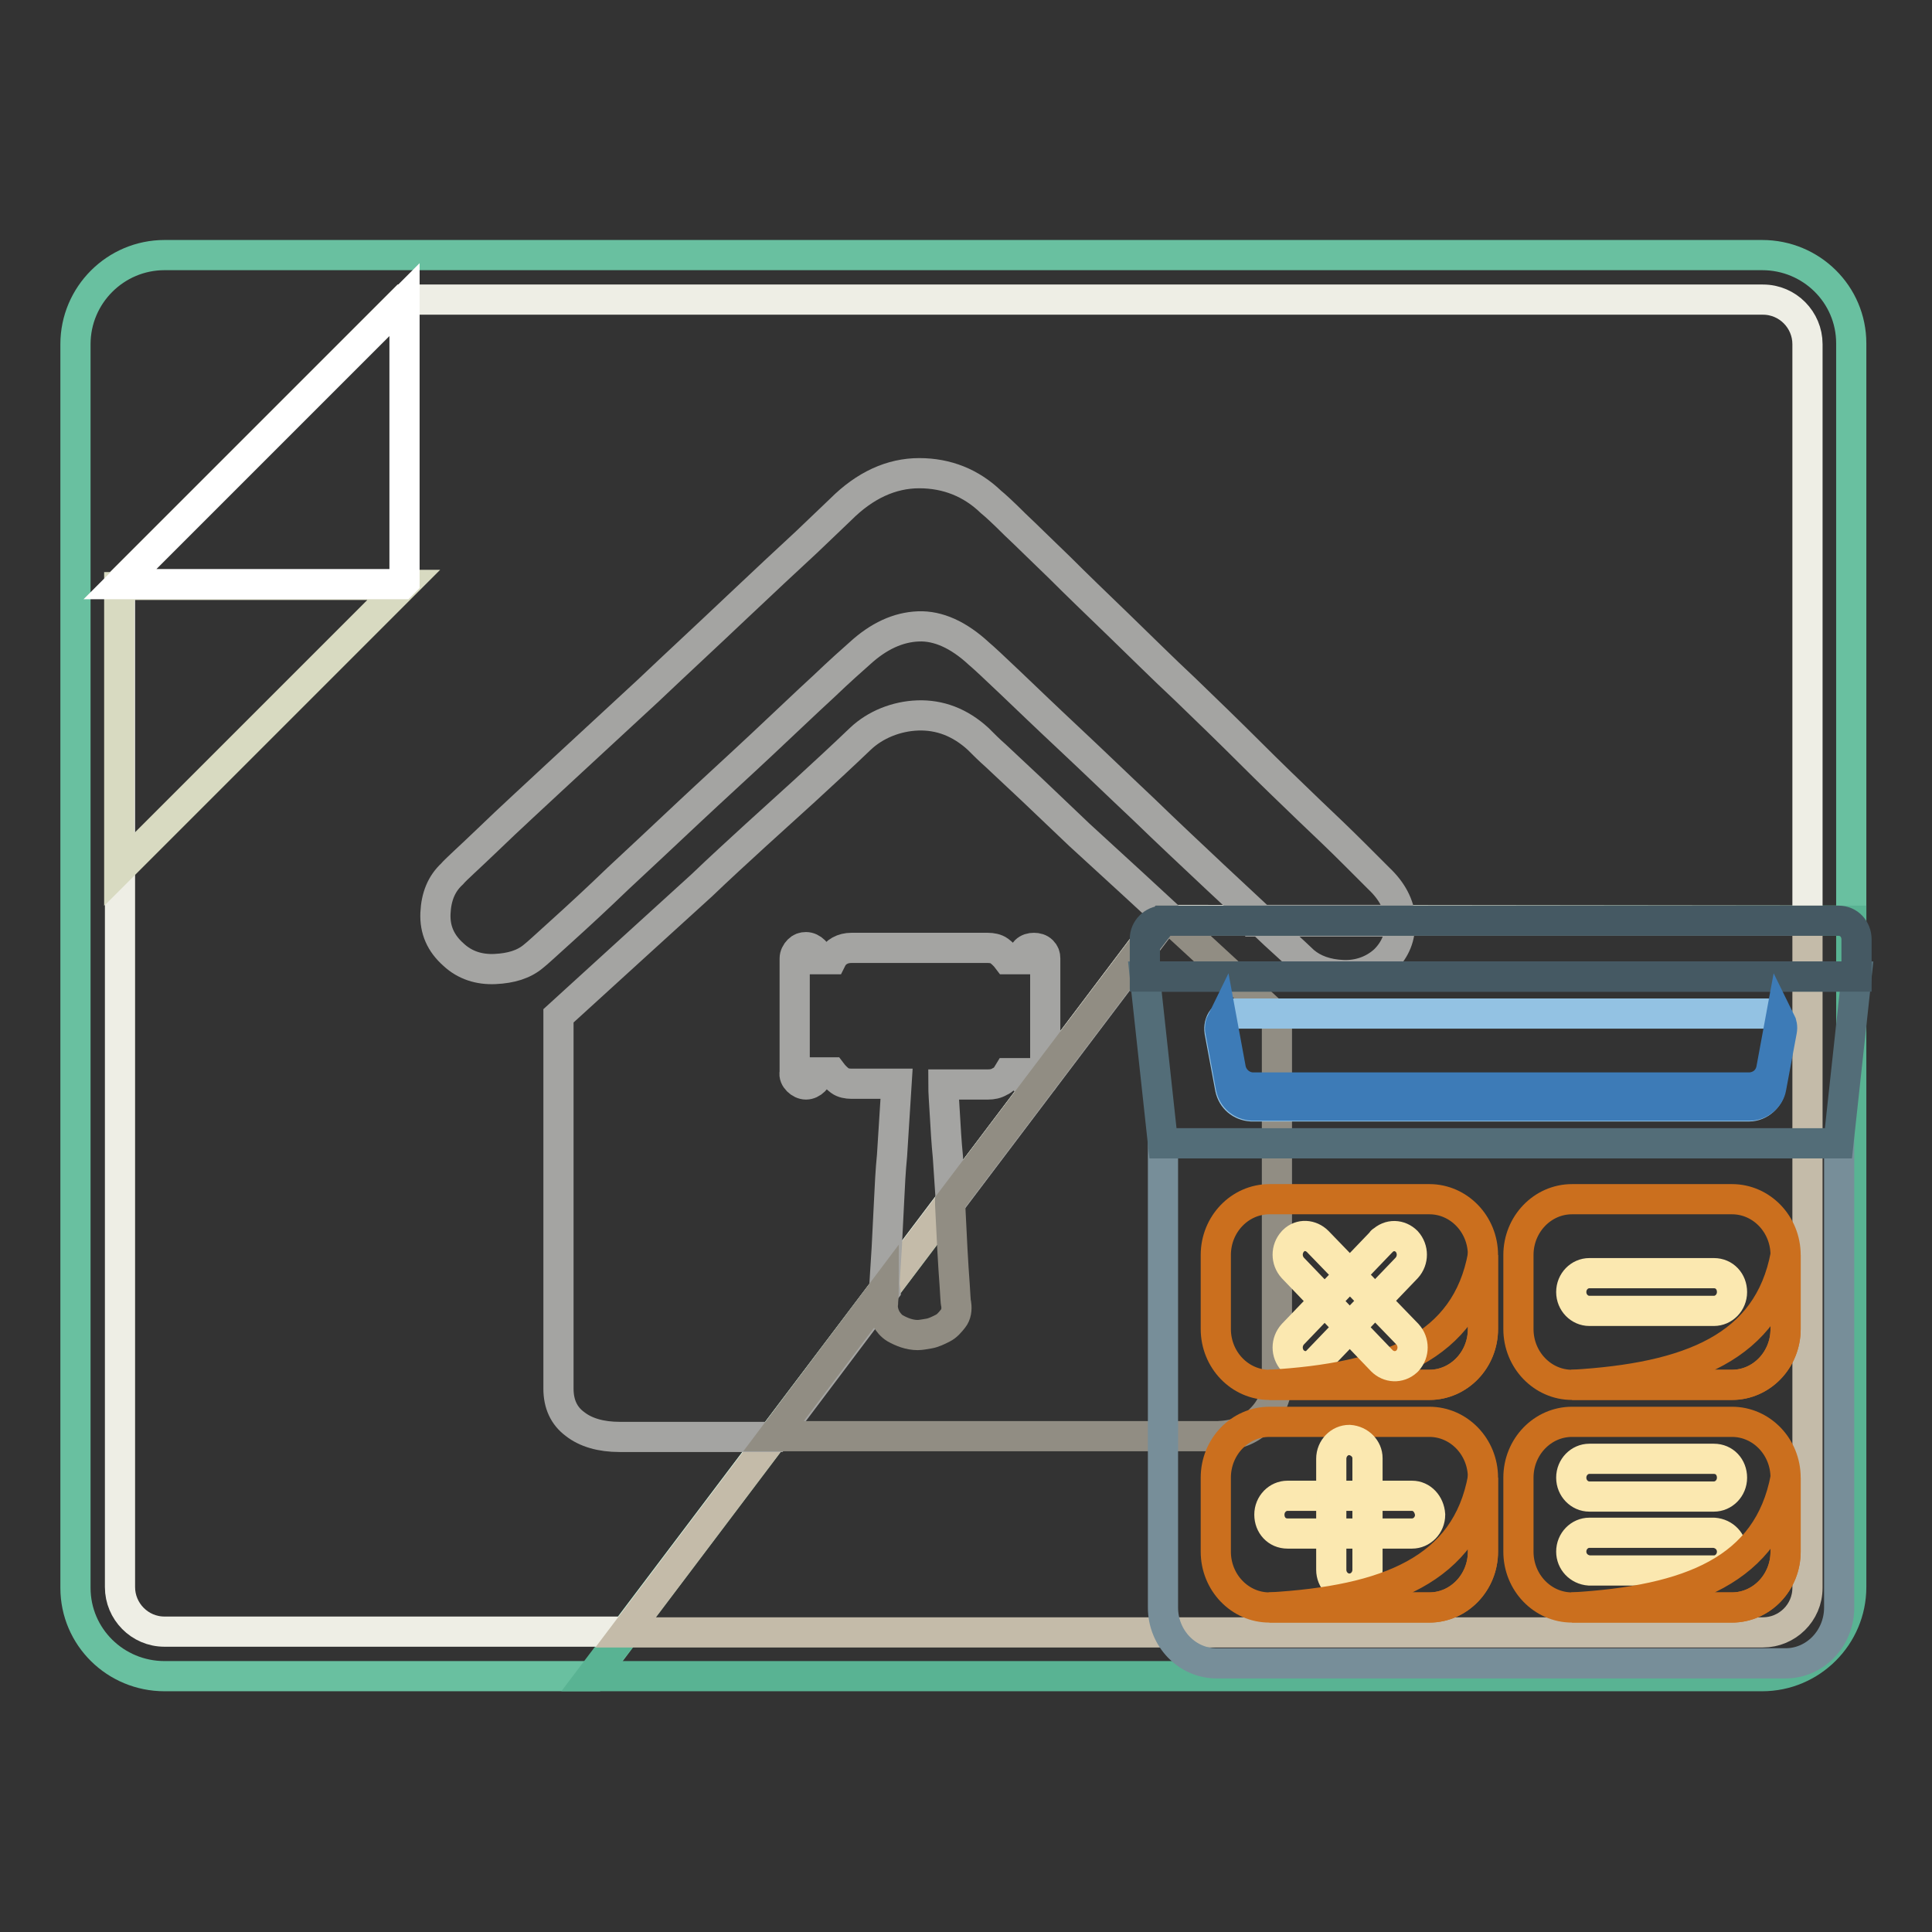 <?xml version="1.0" encoding="utf-8"?>
<!-- Svg Vector Icons : http://www.onlinewebfonts.com/icon -->
<!DOCTYPE svg PUBLIC "-//W3C//DTD SVG 1.1//EN" "http://www.w3.org/Graphics/SVG/1.1/DTD/svg11.dtd">
<svg version="1.1" xmlns="http://www.w3.org/2000/svg" xmlns:xlink="http://www.w3.org/1999/xlink" x="0px" y="0px" viewBox="0 0 256 256" enable-background="new 0 0 256 256" xml:space="preserve">
<rect x="0" y="0" width="256" height="256" fill="#333333" stroke="none"/>
<g> <path stroke-width="4" fill-opacity="0" stroke="#69c0a0"  d="M245.3,122V45.6l0-0.1c0-6.5-5.3-11.7-11.8-11.7H21.8c-6.5,0-11.8,5.3-11.8,11.8v164.7l0,0.1 c0,6.5,5.3,11.7,11.8,11.7h56.7L154.1,122L245.3,122L245.3,122z"/> <path stroke-width="4" fill-opacity="0" stroke="#59b393"  d="M154.1,122L78.4,222.1h155.1c6.5,0,11.8-5.3,11.8-11.8V122H154.1z"/> <path stroke-width="4" fill-opacity="0" stroke="#eeeee5"  d="M239.5,122V45.6c0-3.2-2.6-5.9-5.9-5.9H53.5L16.2,77l-0.3,0.3v133c0,3.2,2.6,5.9,5.9,5.9h61.1l71.2-94.3 L239.5,122L239.5,122z"/> <path stroke-width="4" fill-opacity="0" stroke="#c4bba9"  d="M154.1,122l-71.2,94.3h150.7c3.2,0,5.9-2.6,5.9-5.9V122H154.1z"/> <path stroke-width="4" fill-opacity="0" stroke="#d8dac1"  d="M15.9,77.8l0.3-0.3h37.3l-37.7,37.7V77.8z"/> <path stroke-width="4" fill-opacity="0" stroke="#ffffff"  d="M53.6,77.1l-0.3,0.3H15.9l37.7-37.7V77.1z"/> <path stroke-width="4" fill-opacity="0" stroke="#a4a4a2"  d="M182.7,116.4l-3.2-3.2c-2-2-4-3.9-6-5.8c-2.6-2.5-5.2-5-7.8-7.6c-2.8-2.8-5.7-5.6-8.7-8.5 c-3-2.8-5.9-5.7-8.8-8.5c-2.9-2.8-5.5-5.3-7.8-7.6c-2.3-2.2-4.3-4.2-5.9-5.7c-1.6-1.6-2.7-2.6-3.2-3c-2.6-2.5-5.8-3.8-9.5-3.8 c-3.7,0-7.2,1.6-10.4,4.8c-0.4,0.4-1.9,1.8-4.5,4.3c-2.6,2.4-5.7,5.3-9.3,8.7c-3.9,3.7-7.8,7.3-11.7,11L74,102.5 c-3.1,2.9-6.3,5.8-9.4,8.8c-2.6,2.5-4.2,3.9-4.7,4.5c-1.4,1.3-2.1,3-2.2,5.2c-0.1,2.2,0.7,4,2.4,5.5c1.5,1.4,3.4,2,5.5,1.9 c2.1-0.1,3.8-0.6,5.1-1.7c0.4-0.3,1.7-1.5,3.8-3.4c2.1-1.9,4.6-4.2,7.4-6.9c2.9-2.7,6-5.6,9.4-8.8c3.2-3,6.5-6,9.7-9 c3.1-2.9,5.7-5.4,8.1-7.6c2.3-2.2,3.9-3.6,4.8-4.4c2.5-2.3,5.1-3.5,7.8-3.6c2.6-0.1,5.3,1.1,8,3.6c0.6,0.5,2,1.8,4.2,3.9 c2.2,2.1,4.8,4.6,7.9,7.5c3.1,2.9,6.3,6,9.7,9.2c3.2,3.1,6.4,6.1,9.7,9.2l5.9,5.5h18.5C185.4,119.9,184.5,118.1,182.7,116.4z"/> <path stroke-width="4" fill-opacity="0" stroke="#a4a4a2"  d="M167,122l1.9,1.8c2.2,2,3.5,3.2,3.9,3.6c1.3,1.1,3,1.7,5.1,1.8c2.1,0.1,4.1-0.6,5.6-2 c1.4-1.4,2.1-3.1,2-5.1l0,0H167L167,122z M117.2,170.1l0.3-4.8c0.1-1.9,0.2-3.8,0.3-6c0.1-2.1,0.2-4.2,0.4-6.2 c0.2-3.2,0.4-6.3,0.6-9.5l-6,0c-0.5,0-1.1-0.1-1.5-0.4c-0.4-0.3-0.8-0.7-1.1-1.1l-1.9,0c0,0.4-0.1,0.8-0.4,1.1 c-0.3,0.3-0.7,0.5-1.1,0.5c-0.4,0-0.8-0.2-1.1-0.5c-0.3-0.3-0.5-0.7-0.4-1.1l0-15.1c0-0.4,0.2-0.8,0.5-1.1c0.3-0.3,0.6-0.4,1-0.4 c0.4,0,0.8,0.2,1.1,0.5c0.3,0.3,0.4,0.7,0.4,1.1l1.9,0c0.5-1,1.5-1.5,2.6-1.5l18.1,0c0.5,0,1.1,0.1,1.5,0.4 c0.4,0.3,0.8,0.7,1.1,1.1l1.9,0c0-0.4,0.2-0.8,0.5-1.1c0.3-0.3,0.7-0.4,1.1-0.4c0.4,0,0.8,0.1,1.1,0.4c0.3,0.3,0.4,0.6,0.4,1 l0,15.2c0,0.4-0.1,0.8-0.4,1.1c-0.3,0.3-0.7,0.5-1.1,0.4c-0.4,0-0.8-0.2-1.1-0.4c-0.3-0.3-0.4-0.7-0.4-1.1l-1.9,0 c-0.3,0.5-0.6,0.9-1.1,1.1c-0.5,0.3-1,0.4-1.6,0.4l-5.9,0c0,1,0.1,2.3,0.2,4c0.1,1.7,0.2,3.6,0.4,5.6l0.4,6l28.2-37.3h1.2l-5.2-4.8 c-2.4-2.2-4.8-4.4-7.2-6.6c-2.3-2.2-4.4-4.2-6.3-6l-4.8-4.5c-0.8-0.7-1.5-1.4-2.3-2.2c-2.4-2.2-5.1-3.2-8-3.1 c-2.8,0.1-5.6,1.2-7.6,3.1c-2.4,2.3-4.9,4.6-7.4,6.9l-6.5,5.9c-2.4,2.2-4.7,4.3-7.1,6.6c-5.7,5.2-12,10.9-19,17.3v49.4 c0,2,0.7,3.6,2.2,4.7c1.4,1.1,3.4,1.7,5.9,1.7h20.6l14.6-19.4L117.2,170.1L117.2,170.1z"/> <path stroke-width="4" fill-opacity="0" stroke="#918d83"  d="M154.1,122l-28.2,37.3l0,0.3c0.1,2.1,0.2,4.1,0.3,6c0.1,1.8,0.2,3.4,0.3,4.7c0.1,1.3,0.1,2.2,0.2,2.5 c0.1,0.7,0,1.4-0.4,1.9c-0.4,0.5-0.8,1-1.4,1.3c-0.6,0.3-1.2,0.6-1.8,0.7c-0.6,0.1-1.1,0.2-1.5,0.2c-1.1,0-2.1-0.4-3-0.9 c-0.5-0.3-0.9-0.8-1.2-1.3c-0.3-0.6-0.5-1.3-0.4-2c0-0.3,0.1-1,0.1-1.8l-14.6,19.4h58.9c2.4-0.1,4.3-0.8,5.7-2.3 c1.4-1.4,2.1-3.1,2.1-5v-48.2L155.3,122H154.1L154.1,122z"/> <path stroke-width="4" fill-opacity="0" stroke="#778e99"  d="M154.1,213c0,4.1,3.2,7.4,7.1,7.4h75.4c3.9,0,7.1-3.3,7.1-7.4v-61.5h-89.6V213z"/> <path stroke-width="4" fill-opacity="0" stroke="#cb6f1e"  d="M229.5,158.9h-21.2c-3.9,0-7.1,3.3-7.1,7.4v9.8c0,4.1,3.2,7.4,7.1,7.4h21.2c3.9,0,7.1-3.3,7.1-7.4v-9.8 C236.6,162.2,233.4,158.9,229.5,158.9z"/> <path stroke-width="4" fill-opacity="0" stroke="#536d78"  d="M154.1,151.5h89.5l2.4-22.1h-94.3L154.1,151.5z"/> <path stroke-width="4" fill-opacity="0" stroke="#455963"  d="M151.7,124.4v0.7l2.4-3.1C152.8,122,151.7,123.1,151.7,124.4z M243.6,122h-89.5l-2.4,3.1v4.3H246v-4.9 C246,123.1,245,122,243.6,122C243.6,122,243.6,122,243.6,122z"/> <path stroke-width="4" fill-opacity="0" stroke="#93c2e3"  d="M234.2,134.3h-70.7c-1.3,0-2.1,1.1-1.9,2.4l1.4,7.5c0.3,1.4,1.4,2.3,2.8,2.4h66c1.3,0,2.6-1.1,2.8-2.4 l1.4-7.5C236.4,135.4,235.5,134.3,234.2,134.3L234.2,134.3z"/> <path stroke-width="4" fill-opacity="0" stroke="#3d7bb7"  d="M234.7,141.7c-0.3,1.4-1.4,2.3-2.8,2.4h-66c-1.4-0.1-2.5-1.1-2.8-2.4l-1.2-6.5c-0.2,0.4-0.3,1-0.2,1.4 l1.4,7.5c0.3,1.4,1.4,2.3,2.8,2.4h66c1.3,0,2.6-1.1,2.8-2.4l1.4-7.5c0.1-0.5,0-1-0.2-1.4L234.7,141.7L234.7,141.7z"/> <path stroke-width="4" fill-opacity="0" stroke="#cb6f1e"  d="M189.4,158.9h-21.2c-3.9,0-7.1,3.3-7.1,7.4v9.8c0,4.1,3.2,7.4,7.1,7.4h21.2c3.9,0,7.1-3.3,7.1-7.4v-9.8 C196.5,162.2,193.3,158.9,189.4,158.9z M189.4,188.4h-21.2c-3.9,0-7.1,3.3-7.1,7.4v9.8c0,4.1,3.2,7.4,7.1,7.4h21.2 c3.9,0,7.1-3.3,7.1-7.4v-9.8C196.5,191.7,193.3,188.4,189.4,188.4z M229.5,188.4h-21.2c-3.9,0-7.1,3.3-7.1,7.4v9.8 c0,4.1,3.2,7.4,7.1,7.4h21.2c3.9,0,7.1-3.3,7.1-7.4v-9.8C236.6,191.7,233.4,188.4,229.5,188.4z"/> <path stroke-width="4" fill-opacity="0" stroke="#fbe8b0"  d="M183.1,164.5l-11.8,12.3c-0.9,1-0.9,2.5,0,3.5c0.9,0.9,2.3,1,3.2,0.1c0,0,0.1-0.1,0.1-0.1l11.8-12.3 c0.9-1,0.9-2.5,0-3.5C185.5,163.6,184.1,163.5,183.1,164.5C183.1,164.4,183.1,164.5,183.1,164.5z M227.1,168.7h-16.5 c-1.3,0-2.4,1.1-2.4,2.5s1.1,2.5,2.4,2.5h16.5c1.3,0,2.4-1.1,2.4-2.5S228.5,168.7,227.1,168.7z M227.1,193.3h-16.5 c-1.3,0-2.4,1.1-2.4,2.5c0,1.4,1.1,2.5,2.4,2.5h16.5c1.3,0,2.4-1.1,2.4-2.5C229.5,194.4,228.5,193.3,227.1,193.3 C227.2,193.3,227.2,193.3,227.1,193.3z M227.1,203.1h-16.5c-1.3,0-2.4,1.1-2.4,2.5c0,1.3,1,2.4,2.4,2.5h16.5c1.3,0,2.4-1.1,2.4-2.5 C229.5,204.3,228.5,203.2,227.1,203.1C227.2,203.1,227.2,203.1,227.1,203.1z M187.1,198.2h-16.5c-1.3,0-2.4,1.1-2.4,2.5 c0,1.4,1,2.5,2.4,2.5h16.5c1.3,0,2.4-1.1,2.4-2.5C189.4,199.3,188.4,198.2,187.1,198.2z"/> <path stroke-width="4" fill-opacity="0" stroke="#fbe8b0"  d="M178.8,190.8c-1.3,0-2.4,1.1-2.4,2.5V208c0,1.4,1.1,2.5,2.4,2.5c1.3,0,2.4-1.1,2.4-2.5v-14.8 C181.2,192,180.2,190.9,178.8,190.8C178.8,190.8,178.8,190.8,178.8,190.8z"/> <path stroke-width="4" fill-opacity="0" stroke="#cb6f1e"  d="M208.3,183.5h21.2c3.9,0,7.1-3.3,7.1-7.4v-9.8C234.3,178.5,223.9,182.6,208.3,183.5z M168.2,183.5h21.2 c3.9,0,7.1-3.3,7.1-7.4v-9.8C194.3,178.5,183.8,182.6,168.2,183.5z M208.3,213h21.2c3.9,0,7.1-3.3,7.1-7.4v-9.8 C234.3,208,223.9,212.1,208.3,213z M168.2,213h21.2c3.9,0,7.1-3.3,7.1-7.4v-9.8C194.3,208,183.8,212.1,168.2,213z"/> <path stroke-width="4" fill-opacity="0" stroke="#fbe8b0"  d="M174.6,164.5c-0.9-0.9-2.3-1-3.2-0.1c0,0-0.1,0.1-0.1,0.1c-0.9,1-0.9,2.5,0,3.5l11.8,12.3 c0.9,0.9,2.3,1,3.3,0.1c0,0,0.1-0.1,0.1-0.1c0.9-1,0.9-2.5,0-3.5L174.6,164.5L174.6,164.5z"/></g>
</svg>